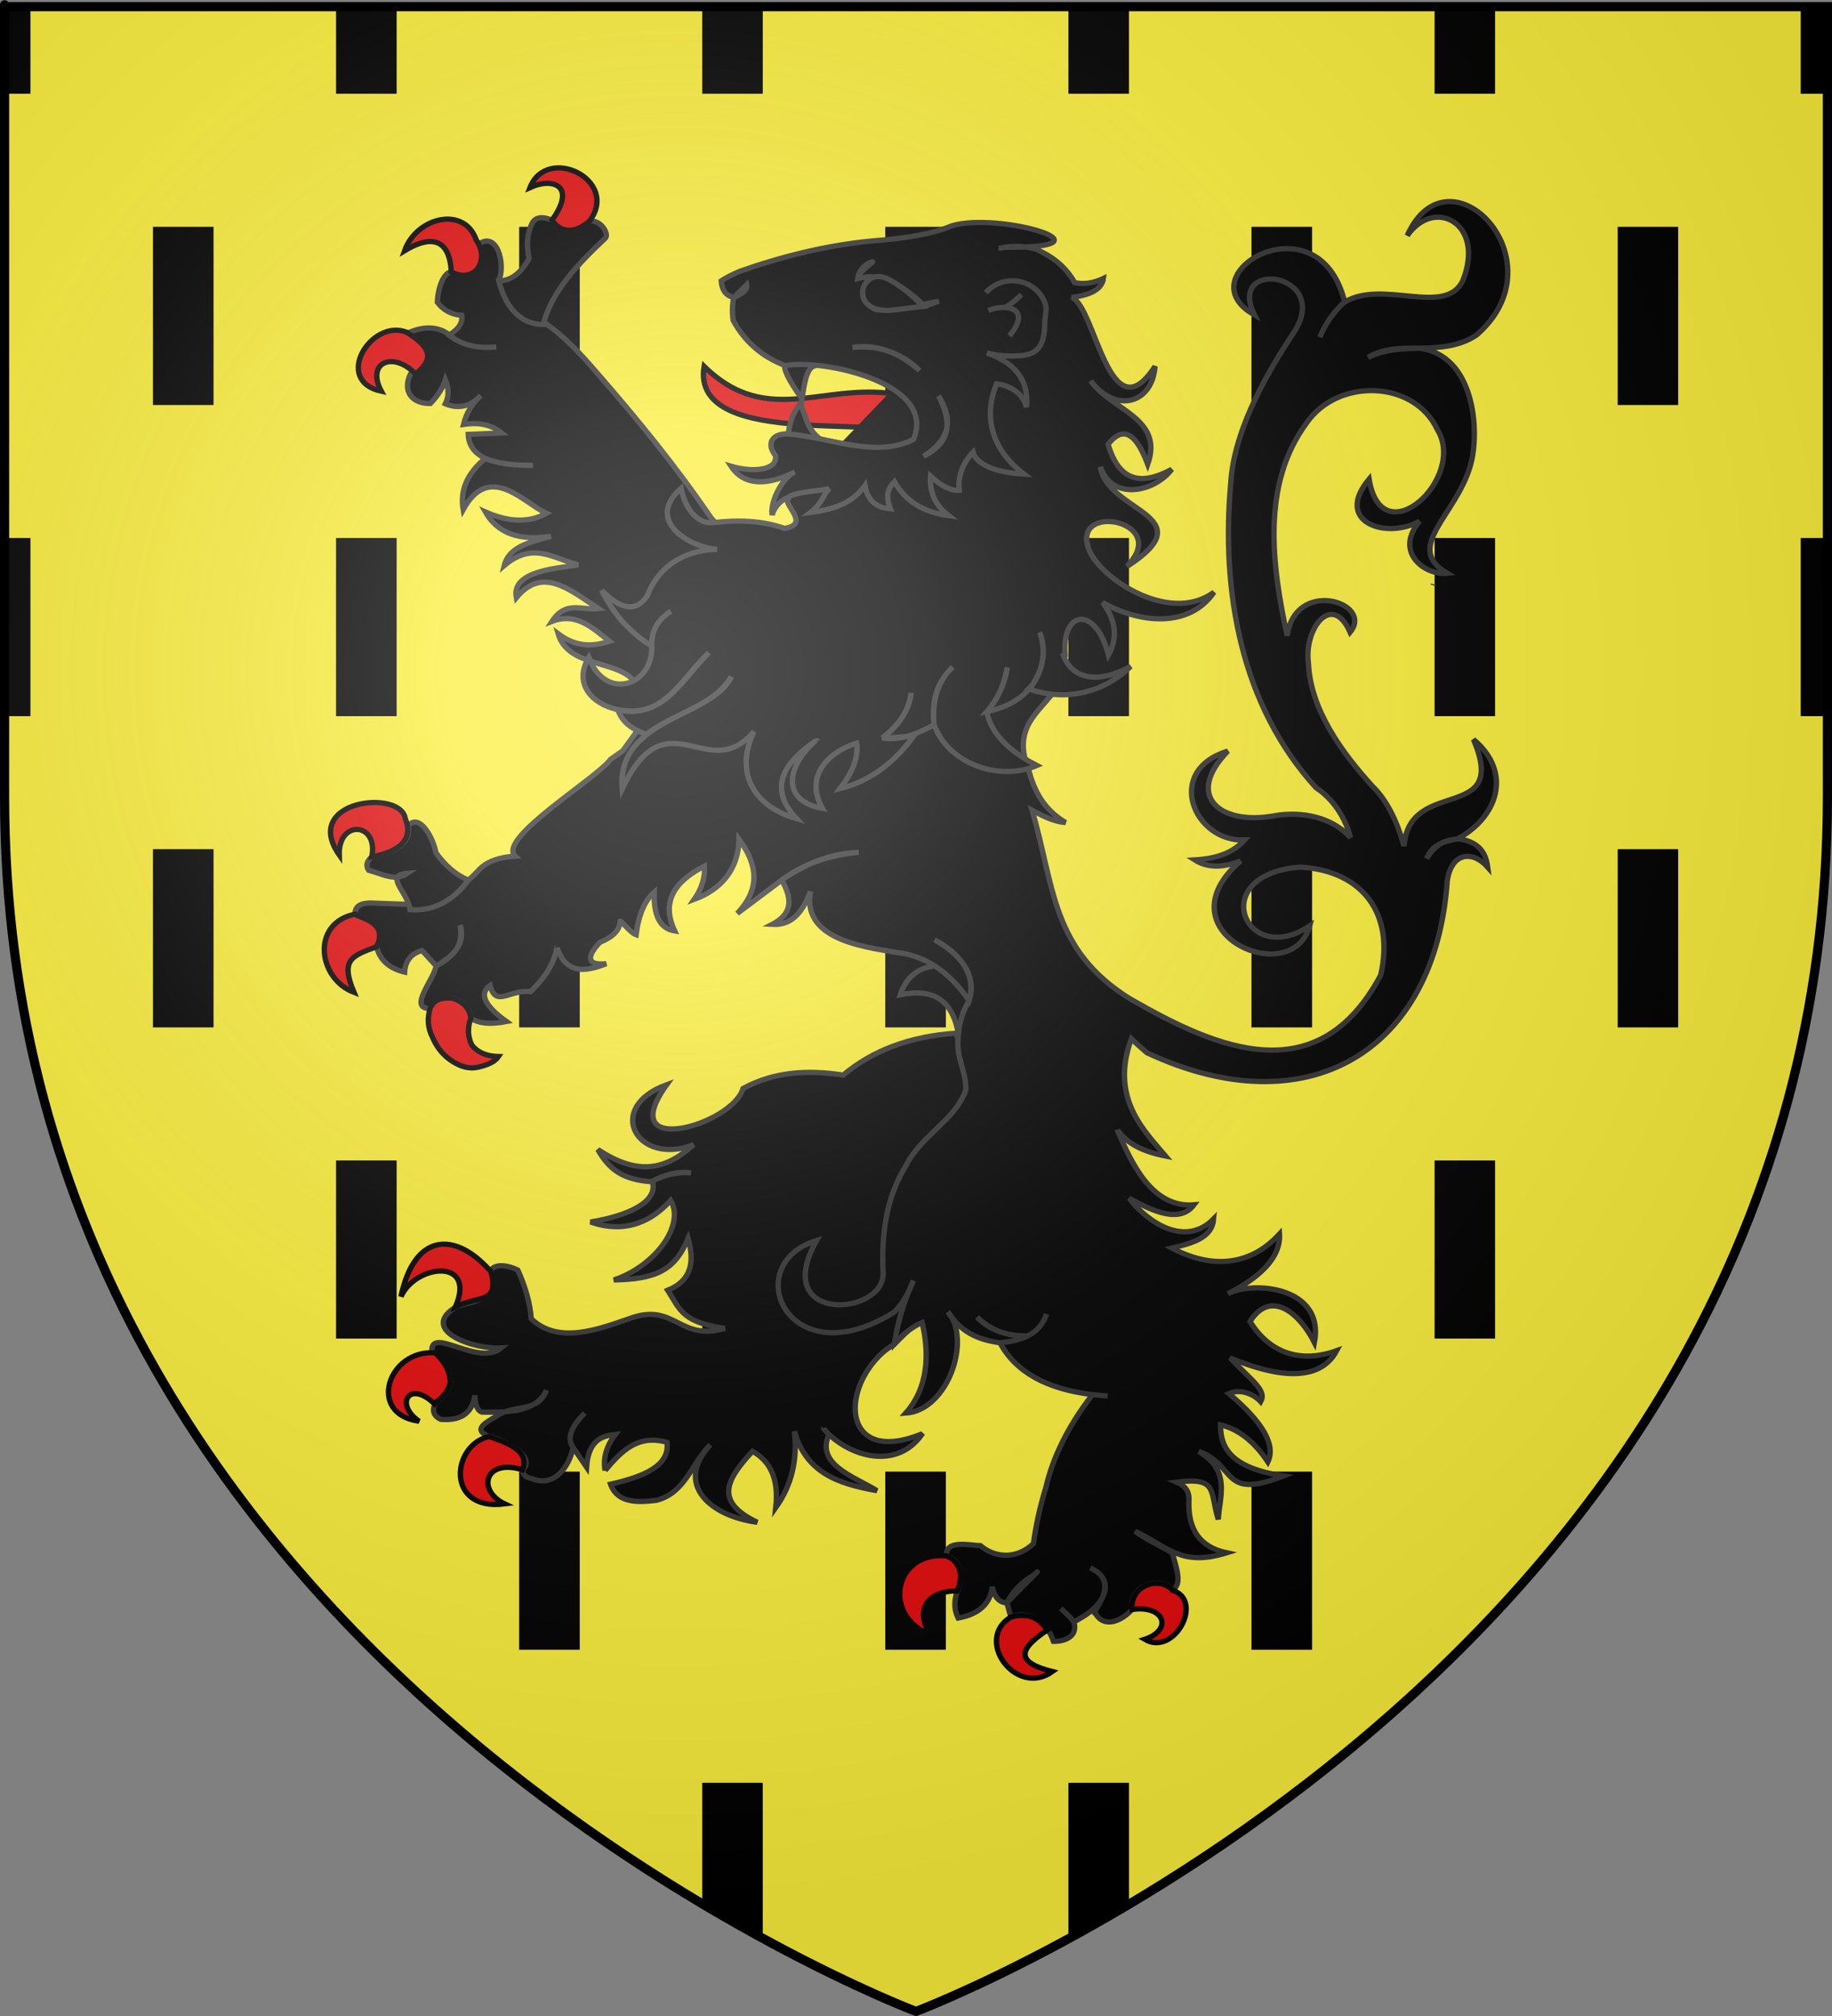 <?xml version="1.0" encoding="UTF-8" standalone="no"?>
<svg
   xmlns:dc="http://purl.org/dc/elements/1.1/"
   xmlns:cc="http://creativecommons.org/ns#"
   xmlns:rdf="http://www.w3.org/1999/02/22-rdf-syntax-ns#"
   xmlns:svg="http://www.w3.org/2000/svg"
   xmlns="http://www.w3.org/2000/svg"
   xmlns:xlink="http://www.w3.org/1999/xlink"
   xmlns:sodipodi="http://sodipodi.sourceforge.net/DTD/sodipodi-0.dtd"
   xmlns:inkscape="http://www.inkscape.org/namespaces/inkscape"
   height="660"
   width="600"
   version="1.0"
   id="svg2"
   sodipodi:version="0.32"
   inkscape:version="0.46"
   sodipodi:docname="Blason ville fr Loon-Plage (Nord).svg"
   sodipodi:docbase="D:\Mes documents\Renaud-Notre Lapin"
   inkscape:export-filename="/Users/olivier/Desktop/Blason Rouge/Blason_Vide_3D.png"
   inkscape:export-xdpi="144"
   inkscape:export-ydpi="144"
   inkscape:output_extension="org.inkscape.output.svg.inkscape">
  <rect width="100%" height="100%" fill="#808080" stroke="none"/>
  <sodipodi:namedview
     inkscape:window-height="814"
     inkscape:window-width="1152"
     inkscape:pageshadow="2"
     inkscape:pageopacity="1"
     guidetolerance="10.0"
     gridtolerance="10.0"
     objecttolerance="10.0"
     borderopacity="1.0"
     bordercolor="#666666"
     pagecolor="#ffffde"
     id="base"
     showgrid="false"
     height="660px"
     inkscape:zoom="0.1767767"
     inkscape:cx="84.827097"
     inkscape:cy="655.13484"
     inkscape:window-x="-8"
     inkscape:window-y="-8"
     inkscape:current-layer="layer1"
     showguides="true"
     inkscape:guide-bbox="true" />
  <desc
     id="desc4">Flag of Canton of Valais (Wallis)</desc>
  <defs
     id="defs6">
    <linearGradient
       id="linearGradient2893">
      <stop
         style="stop-color:white;stop-opacity:0.314;"
         offset="0"
         id="stop2895" />
      <stop
         id="stop2897"
         offset="0.19"
         style="stop-color:white;stop-opacity:0.251;" />
      <stop
         style="stop-color:#6b6b6b;stop-opacity:0.125;"
         offset="0.6"
         id="stop2901" />
      <stop
         style="stop-color:black;stop-opacity:0.125;"
         offset="1"
         id="stop2899" />
    </linearGradient>
    <radialGradient
       inkscape:collect="always"
       xlink:href="#linearGradient2893"
       id="radialGradient3163"
       gradientUnits="userSpaceOnUse"
       gradientTransform="matrix(1.353,0,0,1.349,-77.416,-85.747)"
       cx="221.445"
       cy="226.331"
       fx="221.445"
       fy="226.331"
       r="300" />
  </defs>
  <g
     inkscape:groupmode="layer"
     id="layer3"
     inkscape:label="Fond écu"
     style="display:inline"
     transform="translate(-0.214,1.2525328e-6)"
     sodipodi:insensitive="true">
    <path
       id="path2855"
       style="fill:#fcef3c;fill-opacity:1;fill-rule:evenodd;stroke:none;stroke-width:1px;stroke-linecap:butt;stroke-linejoin:miter;stroke-opacity:1"
       d="M 300.214,658.5 C 300.214,658.5 598.714,546.18 598.714,260.728 C 598.714,-24.723 598.714,2.176 598.714,2.176 L 1.714,2.176 L 1.714,260.728 C 1.714,546.18 300.214,658.5 300.214,658.5 z"
       sodipodi:nodetypes="cccccc" />
    <path
       style="fill:#000000;fill-opacity:1;fill-rule:evenodd;stroke:none;stroke-width:1px;stroke-linecap:butt;stroke-linejoin:miter;stroke-opacity:1;display:inline"
       d="M 1.714,2.188 L 1.714,30.688 L 10.183,30.688 L 10.183,2.188 L 1.714,2.188 z M 110.276,2.188 L 110.276,30.688 L 130.12,30.688 L 130.12,2.188 L 110.276,2.188 z M 230.214,2.188 L 230.214,30.688 L 250.026,30.688 L 250.026,2.188 L 230.214,2.188 z M 350.12,2.188 L 350.12,30.688 L 369.964,30.688 L 369.964,2.188 L 350.12,2.188 z M 470.058,2.188 L 470.058,30.688 L 489.87,30.688 L 489.87,2.188 L 470.058,2.188 z M 589.964,2.188 L 589.964,30.688 L 598.714,30.688 C 598.714,30.887 598.714,2.188 598.714,2.188 L 589.964,2.188 z M 50.308,74.25 L 50.308,132.594 L 70.151,132.594 L 70.151,74.25 L 50.308,74.25 z M 170.245,74.25 L 170.245,132.594 L 190.089,132.594 L 190.089,74.25 L 170.245,74.25 z M 290.151,74.25 L 290.151,132.594 L 309.995,132.594 L 309.995,74.25 L 290.151,74.25 z M 410.089,74.25 L 410.089,132.594 L 429.933,132.594 L 429.933,74.25 L 410.089,74.25 z M 530.026,74.25 L 530.026,132.594 L 549.839,132.594 L 549.839,74.25 L 530.026,74.25 z M 1.714,176.125 L 1.714,234.469 L 10.183,234.469 L 10.183,176.125 L 1.714,176.125 z M 110.276,176.125 L 110.276,234.469 L 130.12,234.469 L 130.12,176.125 L 110.276,176.125 z M 230.214,176.125 L 230.214,234.469 L 250.026,234.469 L 250.026,176.125 L 230.214,176.125 z M 350.12,176.125 L 350.12,234.469 L 369.964,234.469 L 369.964,176.125 L 350.12,176.125 z M 470.058,176.125 L 470.058,234.469 L 489.87,234.469 L 489.87,176.125 L 470.058,176.125 z M 589.964,176.125 L 589.964,234.469 L 598.714,234.469 C 598.714,183.575 598.714,202.611 598.714,176.125 L 589.964,176.125 z M 50.308,278 L 50.308,336.344 L 70.151,336.344 L 70.151,278 L 50.308,278 z M 170.245,278 L 170.245,336.344 L 190.089,336.344 L 190.089,278 L 170.245,278 z M 290.151,278 L 290.151,336.344 L 309.995,336.344 L 309.995,278 L 290.151,278 z M 410.089,278 L 410.089,336.344 L 429.933,336.344 L 429.933,278 L 410.089,278 z M 530.026,278 L 530.026,336.344 L 549.839,336.344 L 549.839,278 L 530.026,278 z M 110.276,379.906 L 110.276,438.219 L 130.12,438.219 L 130.12,379.906 L 110.276,379.906 z M 230.214,379.906 L 230.214,438.219 L 250.026,438.219 L 250.026,379.906 L 230.214,379.906 z M 350.12,379.906 L 350.12,438.219 L 369.964,438.219 L 369.964,379.906 L 350.12,379.906 z M 470.058,379.906 L 470.058,438.219 L 489.87,438.219 L 489.87,379.906 L 470.058,379.906 z M 170.245,481.781 L 170.245,540.094 L 190.089,540.094 L 190.089,481.781 L 170.245,481.781 z M 290.151,481.781 L 290.151,540.094 L 309.995,540.094 L 309.995,481.781 L 290.151,481.781 z M 410.089,481.781 L 410.089,540.094 L 429.933,540.094 L 429.933,481.781 L 410.089,481.781 z M 230.214,583.656 L 230.214,623.281 C 237.181,627.431 243.803,631.173 250.026,634.562 L 250.026,583.656 L 230.214,583.656 z M 350.12,583.656 L 350.12,634.719 C 356.353,631.329 362.979,627.594 369.964,623.438 L 369.964,583.656 L 350.12,583.656 z"
       id="path45098" />
  </g>
  <g
     inkscape:groupmode="layer"
     id="layer4"
     inkscape:label="Meubles"
     style="display:inline"
     transform="translate(-0.214,1.2525328e-6)"
     sodipodi:insensitive="true">
    <g
       transform="translate(105.012,55.78)"
       id="layer7"
       style="fill:#000000;fill-opacity:1;stroke:#313131;stroke-opacity:1">
      <g
         style="fill:#000000;fill-opacity:1;stroke:#313131;stroke-opacity:1"
         transform="matrix(1.042,0,0,1.018,-830.886,72.494)"
         id="g2866">
        <path
           sodipodi:nodetypes="ccccccccsccccccccccccscccccccccccccccccc"
           d="M 868.107,-22.128 C 860.783,-23.475 855.561,-28.393 853.58,-35.763 C 855.882,-40.751 853.035,-52.738 846.635,-46.909 C 848.369,-43.088 846.374,-39.048 840.687,-38.41 C 835.945,-40.417 834.369,-32.142 834.281,-28.808 C 836.171,-26.226 838.806,-24.805 841.945,-24.614 C 842.288,-22.186 841.03,-20.199 838.056,-18.323 C 837.941,-18.323 837.941,-18.323 837.941,-18.212 C 842.059,-15.012 846.978,-13.798 852.812,-14.46 C 846.978,-13.798 842.059,-15.012 837.941,-18.212 C 837.941,-18.323 837.941,-18.323 838.056,-18.323 C 833.792,-21.652 828.748,-20.801 824.214,-18.543 C 821.951,-13.375 836.026,-12.822 825.816,-5.682 C 823.194,-0.058 826.465,3.886 832.107,3.751 C 834.509,1.213 835.997,-1.326 836.797,-3.864 C 837.941,-0.995 837.941,1.544 836.797,3.862 C 840.985,5.685 844.976,4.563 847.893,1.213 C 845.247,3.807 843.377,6.803 842.517,10.484 C 846.889,9.819 851.05,10.325 854.528,13.243 L 844.004,13.685 C 844.118,17.217 845.949,19.755 849.38,21.411 C 852.812,22.956 857.845,23.729 864.366,23.618 C 857.845,23.729 852.812,22.956 849.38,21.411 C 843.661,26.157 841.373,31.675 842.403,37.856 C 850.781,22.377 861.543,35.895 868.598,39.07 C 863.107,42.16 856.702,41.94 849.38,38.629 C 853.155,45.472 860.019,48.01 869.971,46.465 C 864.879,48.164 856.992,49.139 855.329,55.846 C 864.425,47.984 870.804,53.68 878.55,55.626 C 873.369,56.735 857.386,57.163 859.104,66.221 C 867.278,56.062 875.639,63.413 884.956,69.753 C 879.611,70.317 874.654,67.004 870.314,73.837 C 878.044,70.781 883.199,76.06 888.388,80.238 C 884.587,81.411 878.818,82.894 872.259,77.81 C 876.157,91.658 900.042,83.776 897.791,101.231 C 914.45,115.841 921.305,115.337 936.642,109.463 C 941.552,91.644 953.184,73.404 934.636,57.054 L 920.304,40.505 C 909.4,24.115 897.11,8.75 884.384,-6.182 C 879.557,-11.94 874.187,-17.89 868.107,-22.128 z"
           id="path3725"
           style="fill:#000000;fill-opacity:1;stroke:#313131;stroke-width:1.685;stroke-opacity:1" />
        <path
           sodipodi:nodetypes="cccccccccccccccccccccccccccccccccccscccccccccccccccccccccsscccccc"
           d="M 914.813,242.139 C 905.531,250.71 896.857,251.818 884.728,243.684 C 888.604,250.687 893.191,253.433 901.886,254.059 C 901.886,253.948 901.886,253.948 901.886,253.838 C 905.644,251.768 909.731,250.829 914.012,251.189 C 909.725,250.495 905.659,251.939 901.886,253.838 C 901.886,253.95 901.886,253.95 901.886,254.059 C 903.718,260.419 894.459,264.978 882.44,266.972 C 893.65,271.005 902.001,266.441 907.606,260.019 C 912.277,268.138 902.504,281.322 889.761,285.625 C 903.027,285.337 908.892,282.59 913.097,272.271 C 915.265,280.034 914.011,285.905 906.691,288.937 C 910.742,295.507 911.421,299.21 924.65,301.188 C 910.372,305.52 908.988,292.885 895.137,297.876 C 885.223,301.353 872.44,306.575 863.794,298.097 C 863.451,293.35 862.078,288.052 859.561,282.424 C 857.296,281.26 852.675,279.951 851.096,282.534 C 851.096,282.646 851.096,282.646 851.096,282.755 C 851.096,282.755 851.096,282.755 851.096,282.866 C 851.344,292.435 847.079,292.155 840.572,294.014 C 827.931,301.621 845.524,308.032 854.369,307.479 C 847.114,313.793 831.512,299.715 832.605,309.076 C 836.266,312.939 837.941,314.763 838.399,318.405 C 837.941,320.943 836.34,323.151 833.594,325.139 C 833.594,325.358 833.594,325.47 833.48,325.579 C 832.565,327.786 833.251,329.442 835.31,330.435 C 840.997,330.938 845.21,329.015 846.063,322.709 C 846.177,325.909 846.978,327.676 848.237,328.116 C 855.212,328.141 865.231,328.627 868.598,321.054 C 866.104,328.084 859.284,325.802 854.071,328.668 C 850.304,331.096 844.691,333.525 850.524,335.953 C 850.524,335.953 850.524,335.953 850.639,335.953 C 853.881,336.696 865.49,341.801 861.277,346.548 C 860.918,348.546 862.233,349.056 864.023,349.529 C 870.942,352.421 875.713,345.854 876.949,339.487 C 875.004,336.616 876.148,332.975 880.609,328.45 C 876.148,332.975 875.004,336.616 876.949,339.487 C 877.75,340.701 879.237,342.798 881.181,345.777 C 881.785,336.646 886.586,335.729 890.218,335.292 C 887.359,339.155 886.329,343.018 887.015,346.881 C 887.015,346.881 887.015,346.881 887.015,346.992 L 887.015,346.881 C 892.054,340.783 897.162,335.145 906.462,337.831 C 907.482,345.621 898.546,349.017 888.731,351.295 C 890.892,357.499 897.349,357.203 903.145,356.484 C 912.308,354.048 914.129,344.633 920.075,338.605 C 908.573,351.387 920.197,361.609 934.831,363.55 C 920.954,356.76 925.373,349.557 933.344,340.702 C 939.016,343.96 941.638,349.636 940.665,358.803 C 945.699,351.517 947.529,343.351 946.499,334.301 C 950.285,347.698 960.218,351.145 972.466,353.394 C 965.37,348.87 953.105,345.019 957.367,335.293 C 955.217,332.742 955.1,332.855 957.367,335.293 C 965.818,343.294 979.126,345.897 986.422,335.515 L 986.195,335.294 C 962.24,344.992 960.541,321.748 974.182,309.026 C 975.326,308.033 976.47,307.149 977.843,306.378 C 992.091,291.194 1007.493,282.403 1014.498,272.655 C 1028.63,252.99 1025.7,227.82 1016.484,212.402 C 1012.912,206.426 1005.729,211.806 997.977,208.04 L 997.176,206.274 C 982.877,207.266 971.095,211.792 961.829,219.739 C 950.856,218.021 940.284,218.53 930.371,224.044 C 927.043,235.89 889.546,246.733 906.349,222.829 C 886.662,230.197 897.002,249.125 914.813,242.139 z"
           id="path3741"
           style="fill:#000000;fill-opacity:1;stroke:#313131;stroke-width:1.685;stroke-opacity:1" />
        <path
           sodipodi:nodetypes="ccccc"
           d="M 979.787,193.907 C 989.854,191.8 995.918,195.245 997.976,205.937 C 998.158,203.889 1003.249,199.625 1004.721,196.783 C 1002.648,192.247 995.003,187.596 990.77,184.635 C 985.166,185.179 981.53,188.448 979.787,193.907 z"
           id="path3747"
           style="fill:#000000;fill-opacity:1;stroke:#313131;stroke-width:1.685;stroke-opacity:1" />
        <path
           sodipodi:nodetypes="ccccsccccccccccccccccccccscccccccccccccccccccccccccccccccccccccccccccccccccccccccccccscccsccccccccccccccccccccccccccccccccccccccccccccccccccccccccccccccccccccccccccccscccc"
           d="M 1139.134,-50.233 C 1147.775,-62.873 1163.897,-54.057 1156.523,-35.554 C 1150.843,-24.196 1131.548,-36.209 1119.575,-28.932 C 1119.46,-28.932 1119.46,-28.932 1119.46,-28.932 C 1116.028,-25.731 1113.396,-21.978 1111.68,-17.563 C 1113.396,-21.978 1116.028,-25.731 1119.46,-28.932 C 1111.168,-63.163 1068.641,-37.621 1091.09,-24.738 C 1082.13,-43.247 1116.177,-38.245 1103.215,-18.667 C 1093.507,-3.679 1084.579,13.491 1083.654,29.454 C 1080.604,64.131 1086.847,100.865 1110.503,127.357 C 1115.781,130.841 1119.73,136.963 1121.289,143.358 C 1114.054,135.274 1103.131,135.203 1097.038,136.405 C 1080.246,139.386 1069.049,129.972 1082.739,115.545 C 1062.64,121.807 1072.079,144.83 1088.002,144.131 C 1084.577,147.928 1080.055,150.075 1072.33,150.532 C 1076.218,153.071 1081.023,153.18 1086.743,150.863 C 1061.005,173.743 1102.962,192.656 1108.477,171.723 C 1088.123,185.788 1075.54,155.035 1105.619,152.849 C 1125.524,154.072 1135.142,168.265 1130.785,187.616 C 1111.025,225.397 1079.422,211.3 1052.426,195.453 C 1052.426,195.342 1052.198,195.342 1052.198,195.342 C 1027.116,179.465 1028.257,158.863 1021.197,134.528 C 1024.011,136.064 1027.813,138.269 1031.722,138.501 C 1024.671,134.177 1021.876,128.174 1020.167,121.724 C 1014.252,106.526 1025.082,102.537 1030.655,92.689 C 1016.61,84.385 981.351,79.354 967.069,79.112 C 951.737,78.853 926.51,73.434 915.65,85.322 C 908.73,90.863 902.158,102.174 892.561,115.437 L 888.732,118.194 C 884.409,124.334 852.928,143.654 858.762,149.317 C 853.957,149.649 850.182,150.862 847.551,153.512 C 843.301,158.379 837.95,161.894 832.452,165.101 L 814.492,164.438 C 811.785,164.21 808.256,164.622 808.429,167.97 C 810.51,171.503 815.262,169.565 815.178,178.456 C 816.208,182.76 819.182,185.409 823.987,186.623 C 824.215,182.98 826.046,180.663 829.477,179.669 L 833.939,184.636 C 839.679,180.987 843.013,177.793 841.489,171.503 C 842.676,179.197 838.37,181.972 833.939,184.636 C 833.075,189.198 824.998,198.444 831.994,198.322 C 832.754,197.326 836.658,194.679 838.972,195.011 C 842.518,196.114 844.463,198.322 844.806,201.412 C 847.208,203.179 850.983,203.509 856.016,202.516 C 851.615,199.289 846.187,194.261 850.869,190.927 C 852.758,198.163 856.876,192.103 863.566,192.913 C 868.371,188.168 871.116,183.422 871.802,178.898 C 871.917,178.898 871.917,178.898 871.917,178.786 C 874.319,185.629 878.463,187.56 887.386,183.918 C 880.007,184.691 882.192,180.383 885.415,177.02 C 889.419,175.365 891.592,173.157 891.707,170.398 C 891.441,169.135 894.66,173.814 896.74,174.592 C 897.541,168.19 899.485,163.555 902.46,160.906 C 902.231,168.522 904.29,172.606 908.865,173.379 C 904.32,163.458 909.508,157.109 918.246,152.519 C 918.474,156.051 917.445,159.693 915.043,163.225 C 923.739,159.957 928.891,153.354 929.113,143.91 C 935.058,152.152 935.845,159.889 928.541,167.75 L 942.497,157.044 C 949.598,151.533 957.957,148.927 966.748,148.104 C 957.845,148.36 949.7,151.919 942.497,157.044 C 946.221,163.447 945.542,168.081 939.523,171.282 C 946.249,171.715 949.434,166.414 951.534,160.687 C 948.724,176.965 970.203,178.759 981.619,180.774 C 990.138,182.73 996.537,188.462 1001.409,195.785 C 1004.293,186.974 997.552,180.099 990.541,176.25 C 997.806,180.062 1003.947,186.967 1001.409,195.785 C 1001.293,195.785 1001.18,195.896 1001.293,196.006 C 999.463,199.206 998.433,202.517 998.09,206.271 C 997.976,206.822 997.976,207.485 997.976,208.036 C 997.235,213.88 1000.651,218.835 1000.377,224.592 C 996.955,234.407 986.494,238.867 981.502,248.984 C 975.11,259.564 973.827,271.624 974.41,283.639 C 974.306,297.386 938.819,299.635 953.476,272.931 C 928.816,280.622 944.453,317.36 977.842,295.999 C 980.674,293.127 982.495,289.621 983.904,285.844 C 980.989,292.297 979.01,298.99 977.956,306.042 C 977.956,306.042 977.956,306.042 977.956,306.154 C 980.816,302.843 983.79,300.524 986.65,299.311 C 989.011,309.476 988.567,320.316 981.502,328.449 C 994.783,327.534 1002.267,304.735 994.771,295.889 C 998.701,302.207 1003.947,304.816 1011.129,305.822 C 1014.154,305.652 1017.029,304.797 1019.822,303.614 C 1013.786,303.904 1008.235,301.869 1003.922,297.544 C 1008.076,302.142 1013.902,303.661 1019.822,303.614 C 1022.911,302.069 1024.741,299.64 1025.771,296.55 C 1024.741,299.641 1022.911,302.069 1019.822,303.614 C 1017.106,305.007 1014.112,305.517 1011.129,305.822 C 1016.047,315.203 1025.771,320.722 1040.183,322.488 C 1041.671,322.598 1043.387,322.819 1044.987,322.929 C 1043.387,322.818 1041.671,322.597 1040.183,322.488 C 1032.633,332.531 1027.829,342.354 1025.541,352.398 C 1023.825,358.137 1022.452,364.208 1021.653,370.39 C 1016.758,375.182 1010.038,375.385 1004.95,371.051 C 1001.523,370.982 993.864,369.009 994.312,374.362 C 998.931,375.953 999.313,380.95 997.973,385.068 C 997.858,385.288 997.858,385.399 997.745,385.62 L 997.745,385.62 C 996.601,388.819 996.715,391.8 997.973,394.338 C 1004.494,393.124 1008.04,389.813 1008.725,384.294 C 1009.297,387.495 1010.785,389.15 1012.958,389.481 C 1013.073,389.481 1013.073,389.481 1013.301,389.481 C 1015.132,385.729 1018.105,382.639 1021.996,380.321 C 1026.166,376.266 1014.465,387.988 1013.301,389.481 L 1014.56,394.007 C 1019.563,392.263 1022.841,394.203 1026,398.2 C 1026.991,399.089 1027.475,400.576 1027.944,401.843 C 1031.655,401.907 1035.663,400.178 1034.349,395.662 C 1034.235,395.662 1034.235,395.442 1034.12,395.331 C 1033.891,395 1033.664,394.669 1033.434,394.338 L 1030.231,391.247 C 1031.592,392.564 1033.038,393.765 1034.12,395.331 C 1034.236,395.442 1034.236,395.662 1034.349,395.662 L 1034.807,395.331 C 1036.979,394.117 1038.925,392.903 1040.411,391.468 C 1045.21,387.036 1046.071,381.192 1039.497,378.224 C 1049.929,383.065 1039.058,393.099 1041.098,392.793 C 1043.982,397.955 1049.582,395.087 1052.651,391.577 C 1051.5,384.572 1060.553,380.419 1065.234,385.177 C 1065.234,385.177 1065.234,385.177 1065.348,385.177 C 1068.815,383.649 1066.076,376.566 1065.234,373.367 C 1058.474,369.414 1057.557,369.379 1053.565,366.414 C 1064.239,371.674 1068.133,377.879 1082.391,373.367 C 1073.786,371.503 1070.323,365.722 1070.495,357.144 C 1070.774,353.763 1069.615,351.97 1066.627,350.631 C 1079.821,348.932 1076.965,353.585 1079.734,362.613 C 1080.104,355.247 1083.849,347.087 1073.598,340.753 C 1085.702,345.266 1080.555,356.567 1100.295,348.643 C 1083.987,346.181 1080.355,339.771 1080.447,332.201 C 1086.166,333.636 1091.085,337.609 1095.318,344.121 C 1097.834,338.714 1093.831,331.429 1083.078,322.159 C 1086.887,320.452 1091.011,322.437 1093.07,324.755 C 1095.046,321.103 1090.372,318.148 1083.421,310.68 C 1092.917,314.699 1110.543,320.718 1116.938,308.363 C 1106.218,312.301 1096.188,309.696 1089.714,298.981 C 1096.241,288.452 1105.271,296.253 1109.96,305.713 C 1113.274,287.968 1091.111,285.734 1082.736,290.041 C 1087.995,287.339 1099.586,280.619 1098.979,270.837 C 1089.297,281.648 1076.997,281.793 1065.139,275.365 C 1072.002,273.709 1077.817,271.94 1078.276,265.98 C 1069.388,275.229 1057.622,267.233 1051.737,259.359 C 1056.704,261.995 1067.078,268.352 1072.097,261.457 C 1058.876,262.558 1052.448,247.984 1048.075,237.616 C 1048.075,237.616 1048.075,237.396 1048.075,237.285 C 1048.075,237.285 1048.075,237.285 1048.075,237.396 C 1051,241.639 1055.629,244.231 1063.176,245.783 C 1056.595,237.785 1045.547,227.219 1052.423,208.038 C 1054.001,209.616 1055.669,211.091 1057.341,212.563 C 1107.454,236.526 1147.955,212.55 1151.718,157.153 C 1153.116,147.912 1159.795,147.498 1164.416,152.849 C 1163.851,148.542 1161.976,144.89 1155.608,143.799 L 1155.494,143.799 C 1150.768,143.853 1147.63,146.015 1145.246,150.092 C 1147.147,145.338 1150.389,144.803 1155.036,143.688 C 1167.113,137.064 1172.61,122.719 1159.954,111.79 C 1171.281,139.041 1139.807,123.589 1138.106,146.115 C 1135.818,137.617 1132.501,131.104 1128.154,126.8 C 1118.741,116.195 1108.64,102.205 1108.07,87.188 C 1106.588,76.351 1115.447,64.125 1121.174,77.299 C 1128.795,67.844 1103.973,59.67 1101.385,78.458 L 1101.385,78.458 C 1096.543,55.534 1093.283,29.756 1107.441,10.086 C 1117.376,-4.678 1141.43,-3.696 1148.567,12.095 C 1158.041,27.731 1131.092,53.098 1127.138,28.07 C 1115.894,41.903 1132.544,47.608 1143.024,41.594 C 1134.798,51.678 1144.81,59.122 1151.718,58.37 C 1137.777,50.046 1154.387,39.97 1158.97,23.725 C 1162.121,12.558 1160.242,-12.26 1142.567,-14.033 C 1137.096,-14.095 1131.574,-14.041 1126.781,-11.053 C 1137.983,-16.7 1150.093,-11.009 1160.87,-18.227 C 1187.939,-42.153 1152.088,-80.016 1139.134,-50.233 z"
           id="path3707"
           style="fill:#000000;fill-opacity:1;stroke:#313131;stroke-width:1.685;stroke-opacity:1" />
        <path
           sodipodi:nodetypes="csccc"
           d="M 983.906,15.327 C 986.476,12.975 989.285,9.992 989.105,7.374 C 988.87,3.948 984.739,1.146 980.588,1.2 C 956.741,-4.044 938.51,12.234 918.13,-8.182 C 913.617,19.814 981.556,5.92 983.906,15.327 z"
           style="fill:#e20909;fill-opacity:1;stroke:#000000;stroke-width:1.685;stroke-opacity:1"
           id="path3717" />
        <path
           sodipodi:nodetypes="ccccccccccccc"
           d="M 952.677,-8.292 C 951.074,-9.682 945.319,-10.461 943.64,-8.403 C 943.525,-8.513 943.525,-8.513 943.525,-8.513 C 943.411,-8.513 943.411,-8.513 943.411,-8.513 L 943.411,-8.403 L 943.411,-8.292 C 943.492,-6.749 944.3,-4.379 948.902,2.303 L 948.902,2.303 C 949.679,-3.132 950.399,-7.5 952.677,-8.292 z M 948.215,3.959 C 946.867,6.11 945.419,7.448 944.555,13.561 C 947.645,14.62 953.514,18.068 956.222,16.223 C 949.92,12.655 950.465,7.527 948.215,3.959 z"
           style="fill:#000000;fill-opacity:1;stroke:#313131;stroke-width:1.685;stroke-opacity:1"
           id="path3715" />
        <path
           sodipodi:nodetypes="cccccccccccccccccsccccccccccccccccccccccccccccccccccccccccsccccccccccccccccccccccccccccccccccscccccccccccccccccccccscccccccccccccccccccccccccccsccccccc"
           d="M 1013,-27.359 C 1014.716,-28.242 1016.163,-29.594 1017.879,-31.249 M 1014.104,-18.005 C 1021.384,-27.108 1012.983,-28.412 1007.47,-26.172 M 941.58,35.966 C 942.61,34.863 945.411,33.092 944.55,34.53 C 942.928,36.283 951.71,42.588 943.411,43.913 C 936.298,41.379 928.749,41.153 921.333,42.037 C 915.274,42.872 911.779,36.142 910.923,31 C 899.662,41.025 912.725,49.879 922.248,50.646 C 911.089,50.922 903.508,56.858 900.285,65.546 C 896.968,70.843 892.163,70.292 885.986,63.89 C 886.329,64.773 886.901,65.766 887.359,66.539 C 888.96,69.409 890.79,71.947 892.735,74.265 C 892.735,74.265 892.735,74.265 892.849,74.265 C 895.48,77.245 898.34,79.673 901.658,81.77 C 901.543,77.686 902.916,74.486 905.776,72.058 C 906.348,71.506 906.92,71.064 907.72,70.623 C 906.92,71.064 906.348,71.506 905.776,72.058 C 902.916,74.486 901.543,77.686 901.658,81.77 C 902.201,94.426 887.128,99.759 881.868,85.412 C 876.971,93.963 882.942,100.401 890.905,102.189 C 891.134,102.299 891.477,102.299 891.706,102.408 C 905.481,105.102 911.112,92.15 919.617,83.866 C 909.878,94.158 905.218,105.039 890.905,102.189 C 891.093,102.596 891.285,102.991 891.477,103.402 C 893.207,107.054 896.346,108.823 899.942,110.133 C 909.008,103.049 920.682,101.479 926.71,91.591 C 920.917,104.671 890.47,104.748 892.392,127.682 C 906.448,97.227 919.326,126.804 933.802,109.25 C 927.485,122.698 933.92,133.408 947.186,137.284 C 937.955,127.203 943.483,119.147 952.905,112.451 C 953.888,112.126 953.879,112.099 952.905,112.451 C 944.664,119.832 941.65,131.367 955.308,133.973 C 949.373,123.147 957.86,115.498 966.06,113.004 C 966.761,117.898 964.365,122.953 960.913,127.573 C 970.632,125.165 978.227,118.839 984.02,110.685 C 983.015,110.623 976.775,111.439 974.068,111.347 L 973.953,111.347 C 973.953,111.347 973.953,111.347 974.068,111.347 L 974.068,111.347 C 978.984,107.71 982.328,102.995 983.219,96.778 C 982.512,103.09 978.813,107.611 974.068,111.347 L 974.068,111.347 C 973.953,111.347 973.953,111.347 973.953,111.347 L 974.068,111.347 C 980.028,112.212 985.362,109.955 990.425,107.043 C 990.197,105.056 990.082,103.18 990.31,101.193 C 990.654,96.337 992.598,92.143 996.259,88.501 C 991.161,93.445 989.716,100.164 990.425,107.043 C 994.701,119.515 1010.838,125.442 1022.712,120.177 C 1016.786,117.041 1008.423,111.377 1007.01,102.848 L 1007.01,102.848 L 1007.01,102.848 C 1010.561,98.856 1012.499,93.866 1013.418,88.61 C 1012.699,93.939 1010.403,98.786 1007.01,102.848 C 1012.616,101.634 1016.734,99.426 1019.594,96.336 C 1019.822,96.116 1020.051,95.784 1020.281,95.564 C 1020.281,95.564 1020.281,95.564 1020.395,95.453 C 1020.511,95.232 1020.739,95.012 1020.853,94.791 C 1020.853,94.791 1020.853,94.791 1020.967,94.791 L 1020.853,94.791 C 1020.967,94.679 1020.967,94.679 1021.082,94.57 C 1024.881,89.223 1025.705,83.175 1023.598,77.352 C 1025.832,83.203 1024.688,89.17 1021.082,94.57 C 1020.966,94.68 1020.966,94.68 1020.966,94.791 C 1020.852,94.791 1020.852,94.791 1020.852,94.791 C 1020.736,95.011 1020.509,95.231 1020.394,95.453 C 1020.28,95.564 1020.28,95.564 1020.28,95.564 C 1031.486,99.682 1043.86,96.828 1052.194,88.28 C 1043.763,93.135 1034.463,93.709 1031.032,84.748 L 1031.261,84.638 L 1031.376,84.638 L 1031.264,84.638 C 1031.264,84.638 1031.264,84.638 1031.035,84.748 L 1031.607,84.638 C 1030.456,69.845 1041.329,68.844 1045.221,84.638 C 1048.195,79.119 1047.623,73.49 1043.391,67.751 C 1054.343,74.155 1070.354,76.434 1078.395,64.44 C 1063.885,75.39 1040.544,58.622 1038.699,49.429 C 1034.949,35.698 1064.649,41.763 1051.168,55.941 C 1051.168,56.052 1051.168,56.052 1051.053,56.162 C 1075.915,39.69 1044.672,38.747 1042.702,24.154 C 1046.304,35.108 1059.54,32.385 1065.123,24.927 C 1054.928,30.578 1048.364,28.279 1045.105,16.87 C 1048.193,12.897 1052.695,10.034 1057.573,23.271 C 1062.666,8.321 1046.322,6.104 1039.613,-3.549 C 1047.544,7.132 1058.986,3.838 1059.861,-8.184 C 1045.481,14.502 1041.102,-27.566 1033.666,-30.369 C 1039.842,-31.141 1043.161,-33.128 1043.617,-36.439 C 1040.643,-35.004 1037.67,-34.452 1034.581,-35.115 C 1032.065,-39.75 1028.061,-43.392 1022.455,-45.821 C 1019.367,-46.814 1016.049,-47.035 1012.504,-46.483 C 1011.932,-46.372 1011.244,-46.152 1010.672,-46.152 C 1011.244,-46.152 1011.932,-46.372 1012.504,-46.483 C 1049.94,-46.148 1010.524,-58.128 995.802,-53.324 C 990.312,-50.895 981.846,-49.35 970.407,-48.467 C 956.318,-47.015 942.67,-43.563 929.341,-38.755 C 927.053,-37.761 925.108,-36.768 923.507,-35.664 C 923.735,-32.684 924.994,-30.918 927.396,-30.366 C 927.396,-30.256 927.396,-30.256 927.396,-30.256 L 927.396,-30.256 C 929.423,-31.386 931.912,-32.328 931.514,-34.45 L 927.396,-30.256 L 927.396,-30.256 C 926.938,-27.497 926.938,-25.069 927.281,-22.972 C 930.828,-16.239 936.204,-11.383 943.411,-8.513 C 943.411,-8.513 943.411,-8.513 943.525,-8.513 C 943.525,-8.513 943.525,-8.513 943.64,-8.403 C 954.813,-10.747 991.635,-2.975 983.906,15.327 C 971.909,21.539 957.177,14.463 944.555,13.561 C 939.962,13.257 937.368,16.3 940.551,20.514 C 941.327,25.314 933.376,25.979 926.595,23.936 C 931.792,31.982 941.278,28.562 946.614,25.812 C 943.252,27.091 938.822,34.774 939.521,39.609 C 939.865,38.284 940.551,37.07 941.58,35.966 z M 944.245,34.442 C 944.951,32.144 955.532,31.862 957.446,31.109 C 955.296,33.485 955.455,35.667 951.527,38.823 C 960.678,37.609 965.374,34.863 968.691,30.117 C 969.492,34.863 972.123,37.291 976.699,37.622 C 975.212,34.09 975.669,31.11 977.957,28.903 C 981.275,34.973 986.88,38.726 995,39.829 C 990.882,36.629 988.938,32.434 989.281,27.137 C 992.828,30.448 995.801,31.883 998.318,31.662 C 997.86,27.137 999.347,23.053 1002.665,19.411 C 1003.809,23.605 1010.229,26.033 1018.695,26.474 C 1008.762,18.774 1005.675,8.392 1010.063,-2.579 C 1013.495,-2.137 1018.068,-0.268 1019.441,4.92 C 1020.356,-4.131 1015.363,-9.506 1007.012,-12.486 C 1010.766,-11.47 1014.612,-11.333 1018.451,-11.714 C 1023.255,-12.376 1025.213,-15.247 1025.213,-22.532 C 1025.169,-24.054 1025.857,-26.119 1025.543,-27.607 C 1023.565,-35.634 1012.938,-38.847 1006.668,-31.912 M 971.094,-36.989 C 973.076,-37.022 975.027,-36.636 976.813,-35.775 C 980.931,-33.346 984.478,-30.587 987.452,-27.497 L 991.913,-29.152 C 985.316,-27.807 978.971,-26.136 972.238,-26.393 C 967.386,-28.618 967.656,-33.589 971.094,-36.989 C 970.75,-36.989 970.178,-36.989 969.721,-36.989 C 968.691,-36.878 967.547,-36.768 966.404,-36.437 C 966.404,-38.644 973.176,-42.783 970.407,-41.624 C 968.289,-40.738 966.778,-38.827 966.404,-36.437 C 967.934,-36.886 969.513,-36.989 971.094,-36.989 z M 991.799,1.31 C 996.777,9.524 995.058,15.502 987.11,20.735 C 996.092,15.991 995.873,9.297 991.799,1.31 z M 985.85,-6.857 C 980.054,-12.621 972.75,-15.122 964.802,-14.252 C 972.811,-15.56 979.96,-12.215 985.85,-6.857 z"
           id="path3709"
           style="fill:#000000;fill-opacity:1;stroke:#313131;stroke-width:1.685;stroke-opacity:1" />
        <path
           sodipodi:nodetypes="ccccc"
           d="M 977.271,-26.283 C 977.614,-26.393 977.957,-26.393 978.415,-26.393 L 986.905,-27.497 C 983.93,-30.587 980.931,-33.346 976.813,-35.775 C 967.443,-41.8 962.587,-24.779 977.271,-26.283 z"
           id="path3713"
           style="fill:#000000;fill-opacity:1;stroke:#313131;stroke-width:1.685;stroke-opacity:1" />
        <path
           sodipodi:nodetypes="cccccccccc"
           d="M 882.097,-54.869 C 877.04,-50.724 871.718,-51.942 870.772,-55.089 C 870.543,-55.2 870.429,-55.2 870.314,-55.2 C 867.226,-56.524 865.052,-56.193 864.023,-54.096 C 862.536,-51.006 862.192,-47.253 863.107,-42.838 C 860.591,-38.203 857.502,-35.775 853.727,-35.664 L 853.613,-35.664 C 855.388,-28.274 859.705,-21.661 867.569,-21.649 C 870.105,-32.331 879.058,-41.701 887.13,-49.461 C 888.279,-50.815 885.638,-55.45 882.097,-54.869 z"
           id="path3723"
           style="fill:#000000;fill-opacity:1;stroke:#313131;stroke-width:1.685;stroke-opacity:1" />
        <path
           sodipodi:nodetypes="cccccccc"
           d="M 825.129,139.494 C 826.122,146.393 818.946,148.313 813.69,149.537 C 812.089,150.861 811.745,152.407 812.661,153.841 C 817.374,155.209 821.081,157.519 824.901,154.834 C 817.371,155.461 824.993,160.81 825.701,166.534 C 832.958,167.141 839.368,163.655 844.004,157.041 C 840,155.275 836.683,152.295 833.823,148.211 C 833.226,144.184 828.909,135.237 825.129,139.494 z"
           id="path3733"
           style="fill:#000000;fill-opacity:1;stroke:#313131;stroke-width:1.685;stroke-opacity:1" />
        <path
           d="M 882.097,-54.869 C 891.784,-68.115 868.741,-79.601 863.412,-65.683 C 870.569,-69.062 878.173,-66.318 870.314,-55.2 C 872.868,-51.323 877.11,-50.524 882.097,-54.869 z M 846.521,-48.798 C 846.406,-48.909 846.406,-49.019 846.406,-49.129 C 842.497,-59.856 827.677,-56.084 824,-45.374 C 830.955,-49.71 838.037,-50.63 838.687,-38.537 C 846.123,-34.62 850.899,-42.327 846.521,-48.798 z M 824.612,-19.163 C 813.479,-23.663 801.353,-3.569 816.679,-0.172 C 811.78,-9.488 820.398,-13.192 827.431,-5.754 C 834.227,-11.088 831.047,-15.109 824.612,-19.163 z M 824.214,137.287 C 822.87,127.637 791.437,131.288 803.442,148.936 C 803.105,137.508 815.858,138.308 813.69,149.538 C 820.297,148.287 827.315,145.174 824.214,137.287 z M 808.428,167.97 C 794.445,170.884 796.755,188.764 808.085,193.134 C 803.773,182.673 807.266,181.443 815.177,178.456 C 819.135,170.227 809.447,169.212 808.428,167.97 z M 845.148,210.131 C 843.89,207.593 843.661,204.613 844.805,201.412 C 844.462,198.322 842.517,196.114 838.971,195.011 C 835.31,194.679 833.022,195.673 831.993,198.322 C 831.078,201.633 831.306,204.613 832.679,207.372 C 834.509,211.897 837.484,214.877 841.487,216.642 C 843.318,217.415 845.262,217.635 847.093,217.194 C 850.41,216.422 852.469,215.319 853.499,213.772 C 849.838,213.663 847.093,212.559 845.148,210.131 z M 994.315,374.363 C 978.067,372.754 973.717,393.372 989.195,399.7 C 984.374,391.761 988.153,385.612 997.634,385.621 C 999.686,381.421 998.936,376.198 994.315,374.363 z M 1014.563,394.009 C 1002.836,401.277 1016.18,419.935 1027.601,411.558 C 1015.6,408.466 1017.202,404.227 1026.003,398.202 C 1022.983,393.708 1019.487,392.791 1014.563,394.009 z M 1065.238,385.179 C 1060.251,380.468 1051.788,384.669 1052.655,391.58 C 1063.121,390.114 1065.408,398.27 1056.609,401.185 C 1065.877,406.832 1075.399,388.747 1065.353,385.4 C 1065.353,385.29 1065.353,385.29 1065.238,385.179 z M 851.096,282.864 C 850.982,282.754 850.982,282.754 850.868,282.645 C 839.549,269.678 827.009,270.73 822.849,290.982 C 827.337,280.627 846.665,278.302 840,294.235 C 847.129,290.533 853.991,293.521 851.096,282.864 z M 833.682,309.076 C 818.872,307.761 811.967,328.765 828.547,331.051 C 820.704,325.587 825.491,317.546 833.48,325.579 C 833.594,325.469 833.594,325.358 833.594,325.139 C 836.34,323.151 837.941,320.943 838.399,318.405 C 837.941,314.763 837.343,312.939 833.682,309.076 z M 850.524,335.954 C 838.708,338.691 836.743,360.085 855.481,357.644 C 846.674,353.382 849.025,342.952 861.048,346.66 C 863.552,340.151 855.358,337.752 850.524,335.954 z"
           style="fill:#e20909;fill-opacity:1;stroke:#000000;stroke-width:1.685;stroke-opacity:1"
           id="path3721" />
        <path
           d="M 1147.372,61.903 L 1147.257,62.235 L 1147.372,61.903 L 1147.372,61.903 z"
           id="path3761"
           style="fill:#000000;fill-opacity:1;stroke:#313131;stroke-width:1.685;stroke-opacity:1" />
      </g>
    </g>
  </g>
  <g
     inkscape:groupmode="layer"
     id="layer2"
     inkscape:label="Reflet final"
     transform="translate(-0.214,1.2525328e-6)"
     sodipodi:insensitive="true">
    <path
       sodipodi:nodetypes="cccccc"
       d="M 300.214,658.5 C 300.214,658.5 598.714,546.18 598.714,260.728 C 598.714,-24.723 598.714,2.176 598.714,2.176 L 1.714,2.176 L 1.714,260.728 C 1.714,546.18 300.214,658.5 300.214,658.5 z"
       style="opacity:1;fill:url(#radialGradient3163);fill-opacity:1;fill-rule:evenodd;stroke:none;stroke-width:1px;stroke-linecap:butt;stroke-linejoin:miter;stroke-opacity:1"
       id="path2875"
       inkscape:export-xdpi="144"
       inkscape:export-ydpi="144" />
  </g>
  <g
     inkscape:groupmode="layer"
     id="layer1"
     inkscape:label="Contour final"
     transform="translate(-0.214,1.2525328e-6)">
    <path
       sodipodi:nodetypes="cccccc"
       d="M 300.214,658.5 C 300.214,658.5 1.714,546.18 1.714,260.728 C 1.714,-24.723 1.714,2.176 1.714,2.176 L 598.714,2.176 L 598.714,260.728 C 598.714,546.18 300.214,658.5 300.214,658.5 z"
       style="opacity:1;fill:none;fill-opacity:1;fill-rule:evenodd;stroke:#000000;stroke-width:3;stroke-linecap:butt;stroke-linejoin:miter;stroke-miterlimit:4;stroke-dasharray:none;stroke-opacity:1"
       id="path1411"
       inkscape:export-xdpi="144"
       inkscape:export-ydpi="144" />
  </g>
</svg>
